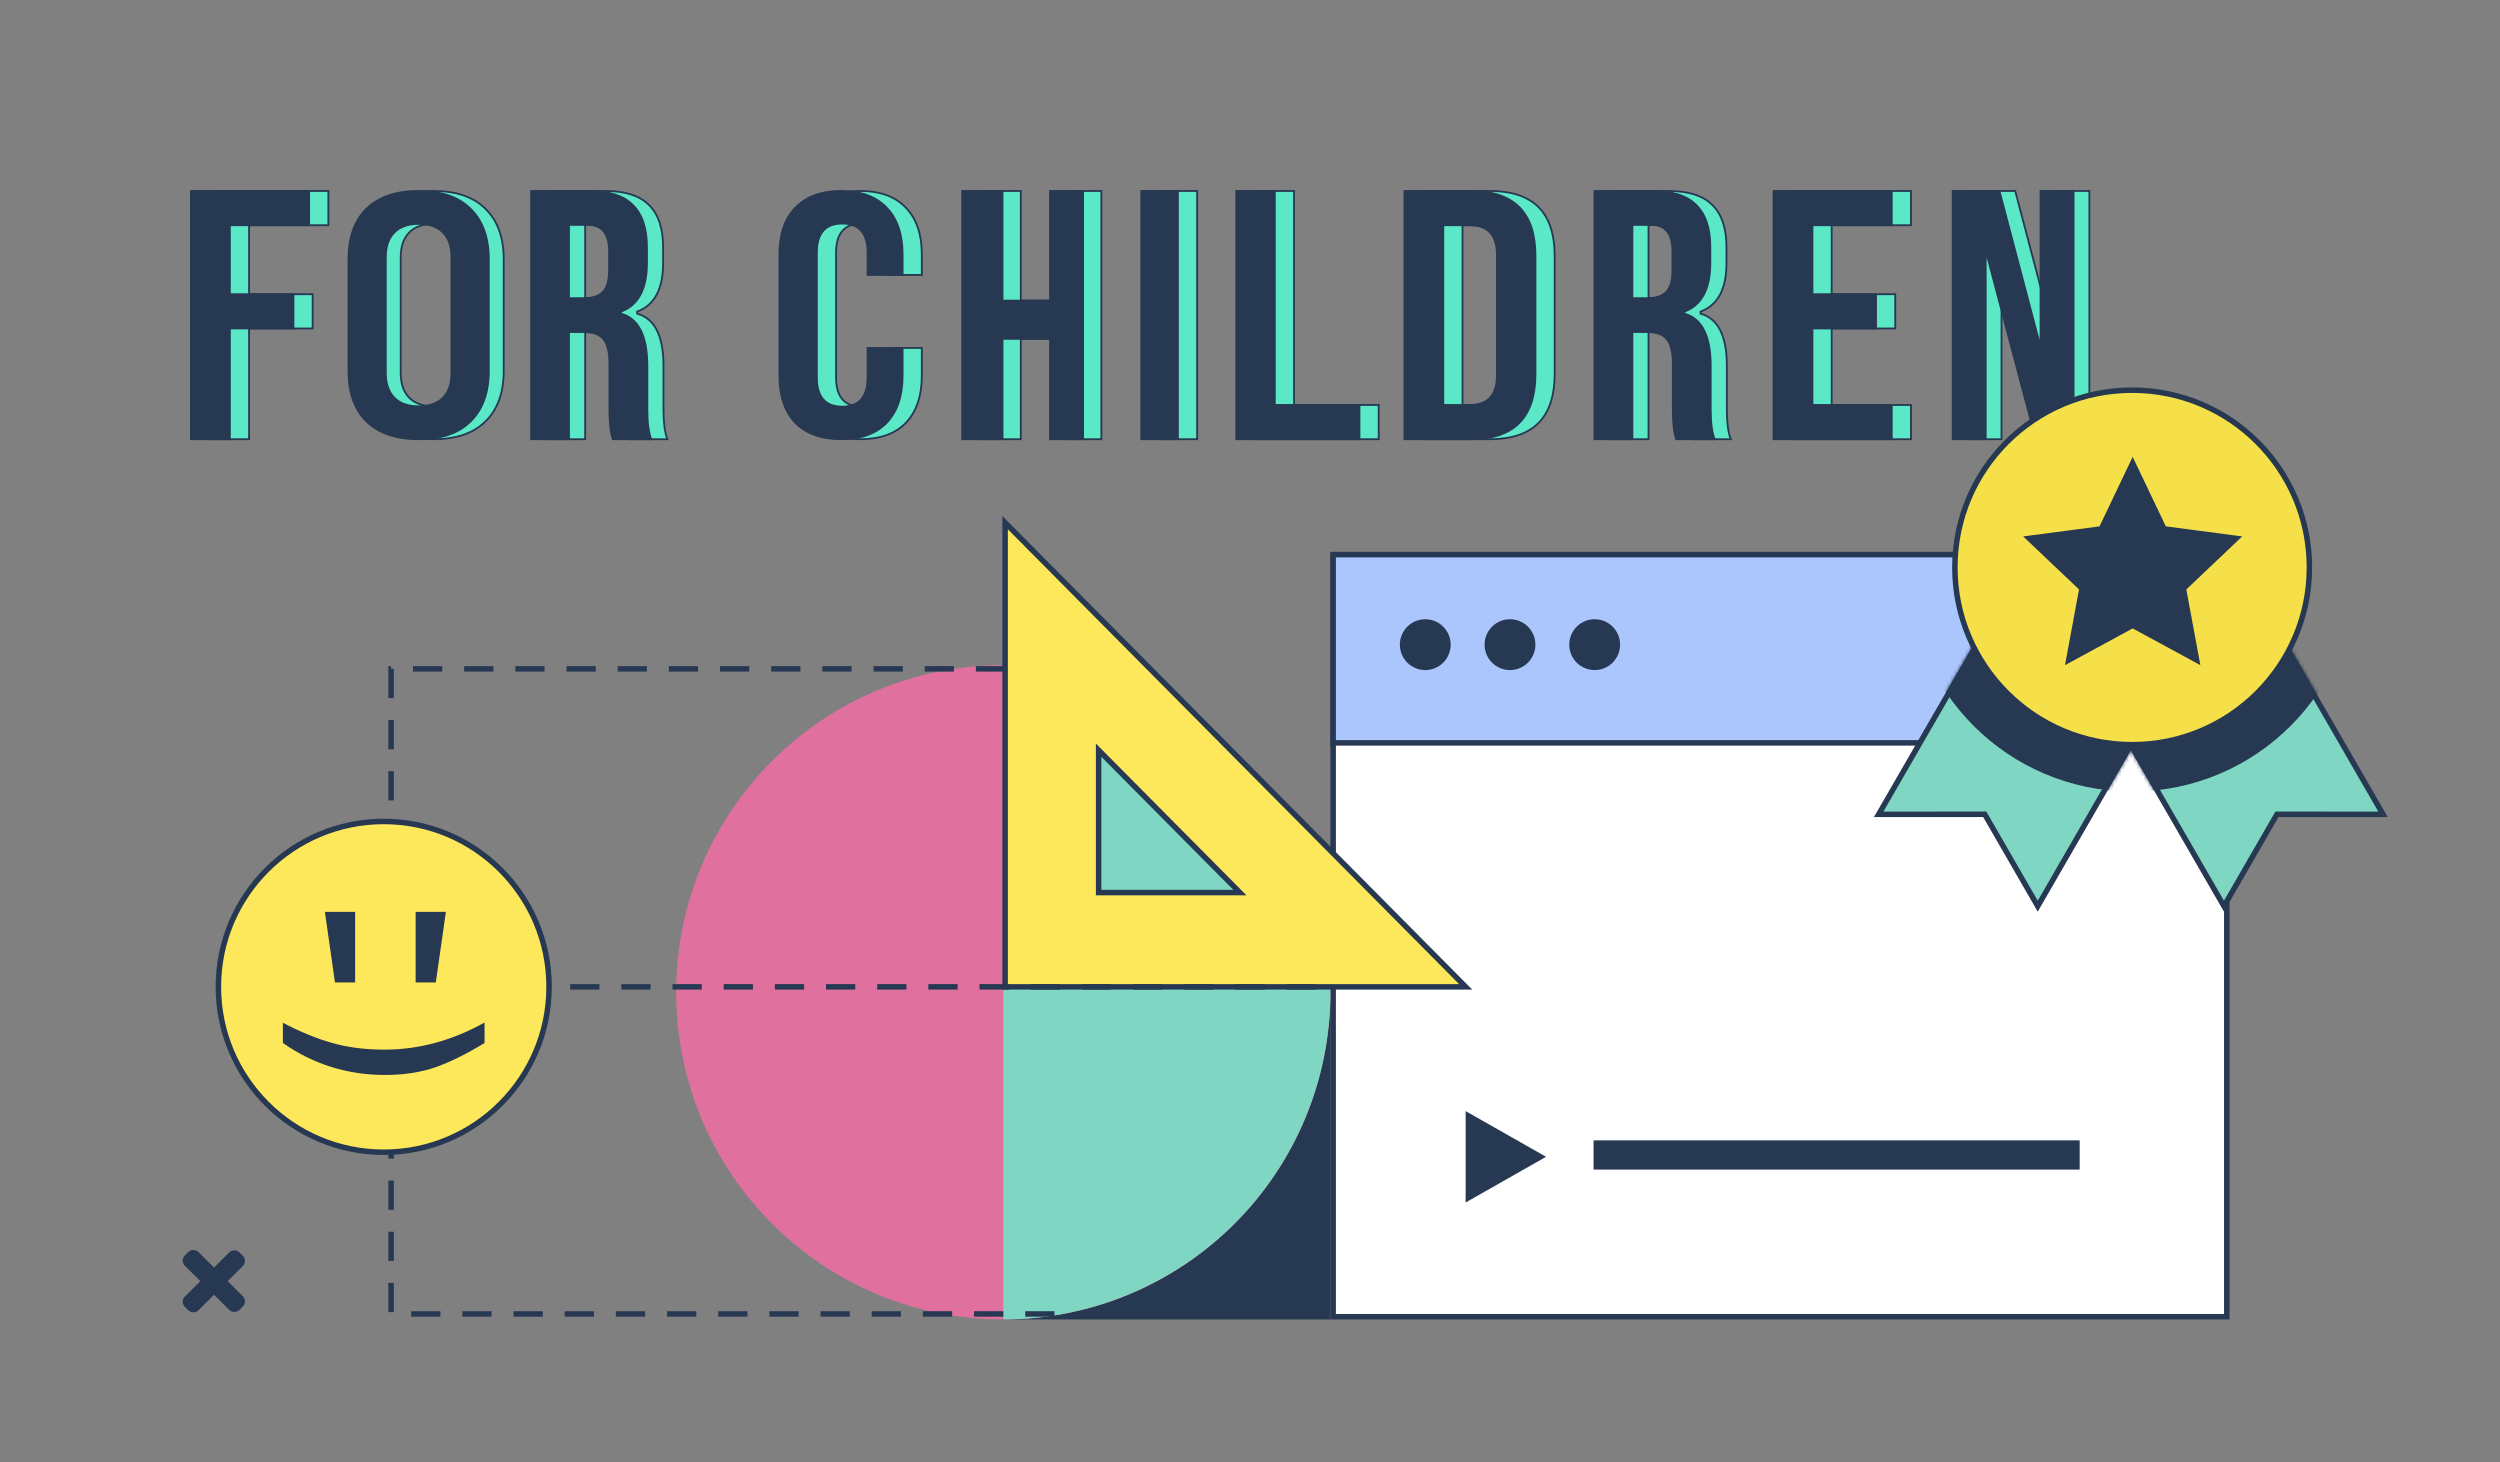 <svg width="684" height="400" viewBox="0 0 684 400" fill="none" xmlns="http://www.w3.org/2000/svg">
<rect x="0" y="0" width="684" height="400" fill="#808080" stroke="none"/>
<path d="M68.397 80.498H85.54V89.87H68.397H68.147V90.12V120.171H57.508V52.25H89.84V61.622H68.397H68.147V61.872V80.248V80.498H68.397Z" fill="#5AE8C7" stroke="#273852" stroke-width="0.5"/>
<path d="M63.139 120.421H52V52H84.832V61.872H63.139V80.248H80.533V90.12H63.139V120.421Z" fill="#273852"/>
<path d="M132.814 57.119L132.815 57.121C136.136 60.356 137.813 64.94 137.813 70.911V101.51C137.813 107.481 136.136 112.065 132.815 115.3L132.814 115.302C129.556 118.536 124.837 120.171 118.617 120.171C112.398 120.171 107.647 118.536 104.326 115.301C101.067 112.066 99.422 107.482 99.422 101.51V70.911C99.422 64.939 101.067 60.355 104.326 57.12C107.647 53.885 112.398 52.25 118.617 52.25C124.837 52.25 129.556 53.885 132.814 57.119ZM127.603 101.985V70.436C127.603 67.48 126.841 65.19 125.277 63.608C123.713 62.026 121.48 61.253 118.617 61.253C115.754 61.253 113.521 62.026 111.958 63.608C110.394 65.19 109.631 67.48 109.631 70.436V101.985C109.631 104.941 110.394 107.231 111.958 108.813C113.521 110.395 115.754 111.168 118.617 111.168C121.48 111.168 123.713 110.395 125.277 108.813C126.841 107.231 127.603 104.941 127.603 101.985Z" fill="#5AE8C7" stroke="#273852" stroke-width="0.5"/>
<path d="M95.094 101.51V70.911C95.094 64.892 96.753 60.236 100.073 56.941C103.454 53.647 108.276 52 114.539 52C120.802 52 125.593 53.647 128.912 56.941C132.293 60.236 133.984 64.892 133.984 70.911V101.51C133.984 107.529 132.293 112.185 128.912 115.48C125.593 118.774 120.802 120.421 114.539 120.421C108.276 120.421 103.454 118.774 100.073 115.48C96.753 112.185 95.094 107.529 95.094 101.51ZM123.275 101.985V70.436C123.275 67.521 122.524 65.304 121.021 63.784C119.518 62.263 117.357 61.503 114.539 61.503C111.721 61.503 109.56 62.263 108.057 63.784C106.554 65.304 105.803 67.521 105.803 70.436V101.985C105.803 104.9 106.554 107.117 108.057 108.637C109.56 110.158 111.721 110.918 114.539 110.918C117.357 110.918 119.518 110.158 121.021 108.637C122.524 107.117 123.275 104.9 123.275 101.985Z" fill="#273852"/>
<path d="M181.53 112.113C181.53 115.612 181.879 118.305 182.594 120.171H172.083C171.476 118.323 171.166 115.611 171.166 112.015V99.504C171.166 96.366 170.641 94.106 169.529 92.796C168.471 91.473 166.633 90.848 164.101 90.848H160.348H160.098V91.098V120.171H149.734V52.25H165.583C171.081 52.25 175.051 53.546 177.553 56.085L177.553 56.085L177.557 56.09C180.123 58.566 181.431 62.43 181.431 67.737V71.94C181.431 75.499 180.843 78.371 179.682 80.571C178.525 82.766 176.794 84.305 174.481 85.195L174.32 85.257V85.429V85.624V85.81L174.499 85.864C176.831 86.559 178.581 88.073 179.754 90.427C180.932 92.79 181.53 96.005 181.53 100.09V112.113ZM160.348 61.524H160.098V61.774V81.323V81.573H160.348H164.299C166.574 81.573 168.299 81.01 169.418 79.834L169.418 79.834L169.423 79.829C170.537 78.589 171.067 76.658 171.067 74.09V68.812C171.067 66.44 170.603 64.615 169.631 63.379C168.651 62.132 167.187 61.524 165.287 61.524H160.348Z" fill="#5AE8C7" stroke="#273852" stroke-width="0.5"/>
<path d="M155.927 120.421H145.062V52H161.161C166.692 52 170.741 53.303 173.309 55.91C175.943 58.451 177.259 62.394 177.259 67.737V71.94C177.259 79.108 174.889 83.604 170.148 85.429V85.624C174.955 87.058 177.358 91.88 177.358 100.09V112.113C177.358 115.827 177.753 118.596 178.543 120.421H167.482C166.823 118.531 166.494 115.729 166.494 112.015V99.504C166.494 96.376 165.967 94.193 164.914 92.955C163.926 91.717 162.182 91.098 159.68 91.098H155.927V120.421ZM155.927 61.774V81.323H159.877C162.116 81.323 163.762 80.769 164.815 79.662C165.869 78.489 166.395 76.632 166.395 74.09V68.812C166.395 64.12 164.552 61.774 160.865 61.774H155.927Z" fill="#273852"/>
<path d="M472.468 112.113C472.468 115.612 472.816 118.305 473.531 120.171H463.021C462.414 118.323 462.104 115.611 462.104 112.015V99.504C462.104 96.366 461.579 94.106 460.466 92.796C459.409 91.473 457.571 90.848 455.039 90.848H451.286H451.036V91.098V120.171H440.672V52.25H456.52C462.018 52.25 465.989 53.546 468.49 56.085L468.49 56.085L468.495 56.09C471.061 58.566 472.369 62.43 472.369 67.737V71.94C472.369 75.499 471.78 78.371 470.62 80.571C469.463 82.766 467.732 84.305 465.418 85.195L465.258 85.257V85.429V85.624V85.81L465.436 85.864C467.768 86.559 469.518 88.073 470.691 90.427C471.869 92.79 472.468 96.005 472.468 100.09V112.113ZM451.286 61.524H451.036V61.774V81.323V81.573H451.286H455.236C457.512 81.573 459.237 81.01 460.356 79.834L460.356 79.834L460.361 79.829C461.474 78.589 462.005 76.658 462.005 74.09V68.812C462.005 66.44 461.54 64.615 460.569 63.379C459.588 62.132 458.124 61.524 456.224 61.524H451.286Z" fill="#5AE8C7" stroke="#273852" stroke-width="0.5"/>
<path d="M446.864 120.421H436V52H452.098C457.629 52 461.679 53.303 464.246 55.91C466.88 58.451 468.197 62.394 468.197 67.737V71.94C468.197 79.108 465.827 83.604 461.086 85.429V85.624C465.893 87.058 468.296 91.88 468.296 100.09V112.113C468.296 115.827 468.691 118.596 469.481 120.421H458.419C457.761 118.531 457.432 115.729 457.432 112.015V99.504C457.432 96.376 456.905 94.193 455.852 92.955C454.864 91.717 453.119 91.098 450.617 91.098H446.864V120.421ZM446.864 61.774V81.323H450.815C453.053 81.323 454.699 80.769 455.753 79.662C456.806 78.489 457.333 76.632 457.333 74.09V68.812C457.333 64.12 455.489 61.774 451.802 61.774H446.864Z" fill="#273852"/>
<path d="M247.849 56.829L247.85 56.831C250.744 59.812 252.208 64.049 252.208 69.58V75.222H242.627V69.105C242.627 66.509 242.063 64.515 240.893 63.168C239.717 61.815 237.966 61.158 235.688 61.158C233.409 61.158 231.658 61.815 230.482 63.168C229.312 64.515 228.748 66.509 228.748 69.105V103.316C228.748 105.912 229.312 107.906 230.482 109.253C231.658 110.606 233.409 111.263 235.688 111.263C237.966 111.263 239.717 110.606 240.893 109.253C242.063 107.906 242.627 105.912 242.627 103.316V95.203H252.208V102.841C252.208 108.371 250.745 112.641 247.85 115.686C244.957 118.665 240.822 120.171 235.405 120.171C229.989 120.171 225.821 118.666 222.865 115.685C219.971 112.64 218.508 108.37 218.508 102.841V69.58C218.508 64.049 219.971 59.812 222.865 56.831C225.821 53.787 229.989 52.25 235.405 52.25C240.821 52.25 244.956 53.787 247.849 56.829Z" fill="#5AE8C7" stroke="#273852" stroke-width="0.5"/>
<path d="M242.772 115.86C239.82 118.901 235.612 120.421 230.147 120.421C224.683 120.421 220.443 118.901 217.428 115.86C214.476 112.755 213 108.416 213 102.841V69.58C213 64.005 214.476 59.697 217.428 56.656C220.443 53.552 224.683 52 230.147 52C235.612 52 239.82 53.552 242.772 56.656C245.724 59.697 247.2 64.005 247.2 69.58V75.472H237.119V69.105C237.119 63.974 234.889 61.408 230.43 61.408C225.97 61.408 223.74 63.974 223.74 69.105V103.316C223.74 108.447 225.97 111.013 230.43 111.013C234.889 111.013 237.119 108.447 237.119 103.316V94.953H247.2V102.841C247.2 108.416 245.724 112.755 242.772 115.86Z" fill="#273852"/>
<path d="M327.539 120.171H317.516V52.25H327.539V120.171Z" fill="#5AE8C7" stroke="#273852" stroke-width="0.5"/>
<path d="M322.523 120.421H312V52H322.523V120.421Z" fill="#273852"/>
<path d="M354.297 110.799H377.208V120.171H343.508V52.25H354.047V110.549V110.799H354.297Z" fill="#5AE8C7" stroke="#273852" stroke-width="0.5"/>
<path d="M372.2 120.421H338V52H349.04V110.549H372.2V120.421Z" fill="#273852"/>
<path d="M400.397 61.622H400.147V61.872V110.549V110.799H400.397H407.433C409.855 110.799 411.716 110.134 412.967 108.762C414.214 107.395 414.816 105.369 414.816 102.729V69.692C414.816 67.052 414.214 65.026 412.967 63.659C411.716 62.287 409.855 61.622 407.433 61.622H400.397ZM407.628 120.171H389.508V52.25H407.628C413.583 52.25 418.003 53.739 420.936 56.673C423.869 59.607 425.358 64.028 425.358 69.985V102.338C425.358 108.328 423.869 112.774 420.935 115.724C418.002 118.674 413.582 120.171 407.628 120.171Z" fill="#5AE8C7" stroke="#273852" stroke-width="0.5"/>
<path d="M402.37 120.421H384V52H402.37C414.357 52 420.35 57.995 420.35 69.985V102.338C420.35 114.393 414.357 120.421 402.37 120.421ZM395.139 61.872V110.549H402.175C406.93 110.549 409.308 107.942 409.308 102.729V69.692C409.308 64.479 406.93 61.872 402.175 61.872H395.139Z" fill="#273852"/>
<path d="M501.397 110.799H522.84V120.171H490.508V52.25H522.84V61.622H501.397H501.147V61.872V80.248V80.498H501.397H518.54V89.87H501.397H501.147V90.12V110.549V110.799H501.397Z" fill="#5AE8C7" stroke="#273852" stroke-width="0.5"/>
<path d="M517.832 120.421H485V52H517.832V61.872H496.139V80.248H513.533V90.12H496.139V110.549H517.832V120.421Z" fill="#273852"/>
<path d="M562.613 92.955V52.25H571.653V120.171H561.29L548.101 70.41L547.61 70.474V120.171H538.57V52.25H551.366L562.122 93.019L562.613 92.955Z" fill="#5AE8C7" stroke="#273852" stroke-width="0.5"/>
<path d="M543.539 120.421H534V52H547.238L558.043 92.955V52H567.583V120.421H556.778L543.539 70.474V120.421Z" fill="#273852"/>
<path d="M292.293 82V52.25H301.333V120.171H292.293V92.955V92.705H292.043H279.539H279.289V92.955V120.171H268.25V52.25H279.289V82V82.25H279.539H292.043H292.293V82Z" fill="#5AE8C7" stroke="#273852" stroke-width="0.5"/>
<path d="M274.539 120.421H263V52H274.539V82H287.043V52H296.583V120.421H287.043V92.955H274.539V120.421Z" fill="#273852"/>
<rect x="274.75" y="267.75" width="88.5" height="92.5" fill="#273852" stroke="#273852" stroke-width="1.5"/>
<rect x="364.75" y="151.75" width="244.5" height="208.5" fill="white" stroke="#273852" stroke-width="1.5"/>
<rect x="436" y="312" width="133" height="8" fill="#273852"/>
<rect x="364.75" y="151.75" width="244.5" height="51.5" fill="#AAC6FC" stroke="#273852" stroke-width="1.5"/>
<ellipse cx="389.953" cy="176.377" rx="6.953" ry="6.955" fill="#273852"/>
<ellipse cx="413.132" cy="176.377" rx="6.953" ry="6.955" fill="#273852"/>
<ellipse cx="436.304" cy="176.377" rx="6.953" ry="6.955" fill="#273852"/>
<path d="M514.003 222.801L558.227 146.203L601.748 171.33L557.524 247.929L543.024 222.789L514.003 222.801Z" fill="#7FD6C2" stroke="#273852" stroke-width="1.5"/>
<path d="M651.997 222.801L607.773 146.203L564.252 171.33L608.476 247.929L622.976 222.789L651.997 222.801Z" fill="#7FD6C2" stroke="#273852" stroke-width="1.5"/>
<mask id="mask0_12547_6915" style="mask-type:alpha" maskUnits="userSpaceOnUse" x="512" y="145" width="91" height="105">
<path d="M514.003 222.801L558.227 146.203L601.748 171.33L557.524 247.929L543.024 222.789L514.003 222.801Z" fill="#7FD6C2" stroke="#273852" stroke-width="1.5"/>
</mask>
<g mask="url(#mask0_12547_6915)">
<circle cx="583.35" cy="155.248" r="61.311" fill="#273852"/>
</g>
<mask id="mask1_12547_6915" style="mask-type:alpha" maskUnits="userSpaceOnUse" x="563" y="145" width="91" height="105">
<path d="M652.005 222.801L607.781 146.203L564.26 171.33L608.484 247.929L622.984 222.789L652.005 222.801Z" fill="#7FD6C2" stroke="#273852" stroke-width="1.5"/>
</mask>
<g mask="url(#mask1_12547_6915)">
<circle cx="583.357" cy="155.248" r="61.311" fill="#273852"/>
</g>
<circle cx="583.351" cy="155.249" r="48.499" fill="#F6E049" stroke="#273852" stroke-width="1.5"/>
<path d="M583.5 125L592.572 144.013L613.458 146.766L598.18 161.27L602.015 181.984L583.5 171.935L564.985 181.984L568.82 161.27L553.542 146.766L574.428 144.013L583.5 125Z" fill="#273852"/>
<circle cx="274.5" cy="271.5" r="89.5" fill="#E0719E"/>
<path d="M274.5 361C286.253 361 297.892 358.685 308.75 354.187C319.609 349.689 329.475 343.097 337.786 334.786C346.097 326.475 352.689 316.609 357.187 305.75C361.685 294.892 364 283.253 364 271.5C364 259.747 361.685 248.108 357.187 237.25C352.689 226.391 346.097 216.525 337.786 208.214C329.475 199.903 319.609 193.311 308.75 188.813C297.892 184.315 286.253 182 274.5 182L274.5 271.5L274.5 361Z" fill="#7FD6C2"/>
<path fill-rule="evenodd" clip-rule="evenodd" d="M275 270L401 270L275 143L275 270ZM300.584 205.255L339.235 244.213L300.584 244.213L300.584 205.255Z" fill="#FDE85C" stroke="#273852" stroke-width="1.5"/>
<path d="M86 270L365 270" stroke="#273852" stroke-width="1.5" stroke-dasharray="8 6"/>
<path d="M275 183L107 183L107 359.5L363 359.5" stroke="#273852" stroke-width="1.5" stroke-dasharray="8 6"/>
<path d="M150.223 270.001C150.223 294.992 129.969 315.251 104.986 315.251C80.003 315.251 59.75 294.992 59.75 270.001C59.75 245.009 80.003 224.75 104.986 224.75C129.969 224.75 150.223 245.009 150.223 270.001Z" fill="#FDE85C" stroke="#273852" stroke-width="1.5"/>
<path d="M77.391 279.823C82.091 282.295 86.588 284.139 90.883 285.355C95.137 286.571 99.918 287.179 105.226 287.179C114.585 287.179 123.701 284.707 132.574 279.762L132.574 285.355C127.753 288.314 123.296 290.523 119.204 291.982C115.112 293.4 110.493 294.109 105.347 294.109C95.056 294.109 85.737 291.191 77.391 285.355L77.391 279.823Z" fill="#273852"/>
<path d="M88.891 249.484H97.168V268.805H91.65L88.891 249.484Z" fill="#273852"/>
<path d="M113.719 249.484H121.996L119.237 268.805H113.719V249.484Z" fill="#273852"/>
<path fill-rule="evenodd" clip-rule="evenodd" d="M50.587 343.483L51.488 342.585C52.271 341.805 53.539 341.805 54.322 342.585L58.554 346.802L62.692 342.678C63.474 341.899 64.743 341.899 65.525 342.678L66.427 343.576C67.209 344.356 67.209 345.62 66.427 346.4L62.289 350.524L66.428 354.648C67.21 355.427 67.21 356.692 66.428 357.471L65.526 358.369C64.744 359.149 63.475 359.149 62.693 358.369L58.554 354.246L54.322 358.464C53.539 359.243 52.271 359.243 51.488 358.464L50.587 357.566C49.804 356.786 49.804 355.522 50.587 354.742L54.819 350.524L50.587 346.306C49.804 345.527 49.804 344.263 50.587 343.483Z" fill="#273852"/>
<path d="M423 316.5L401 329L401 304L423 316.5Z" fill="#273852"/>
</svg>
